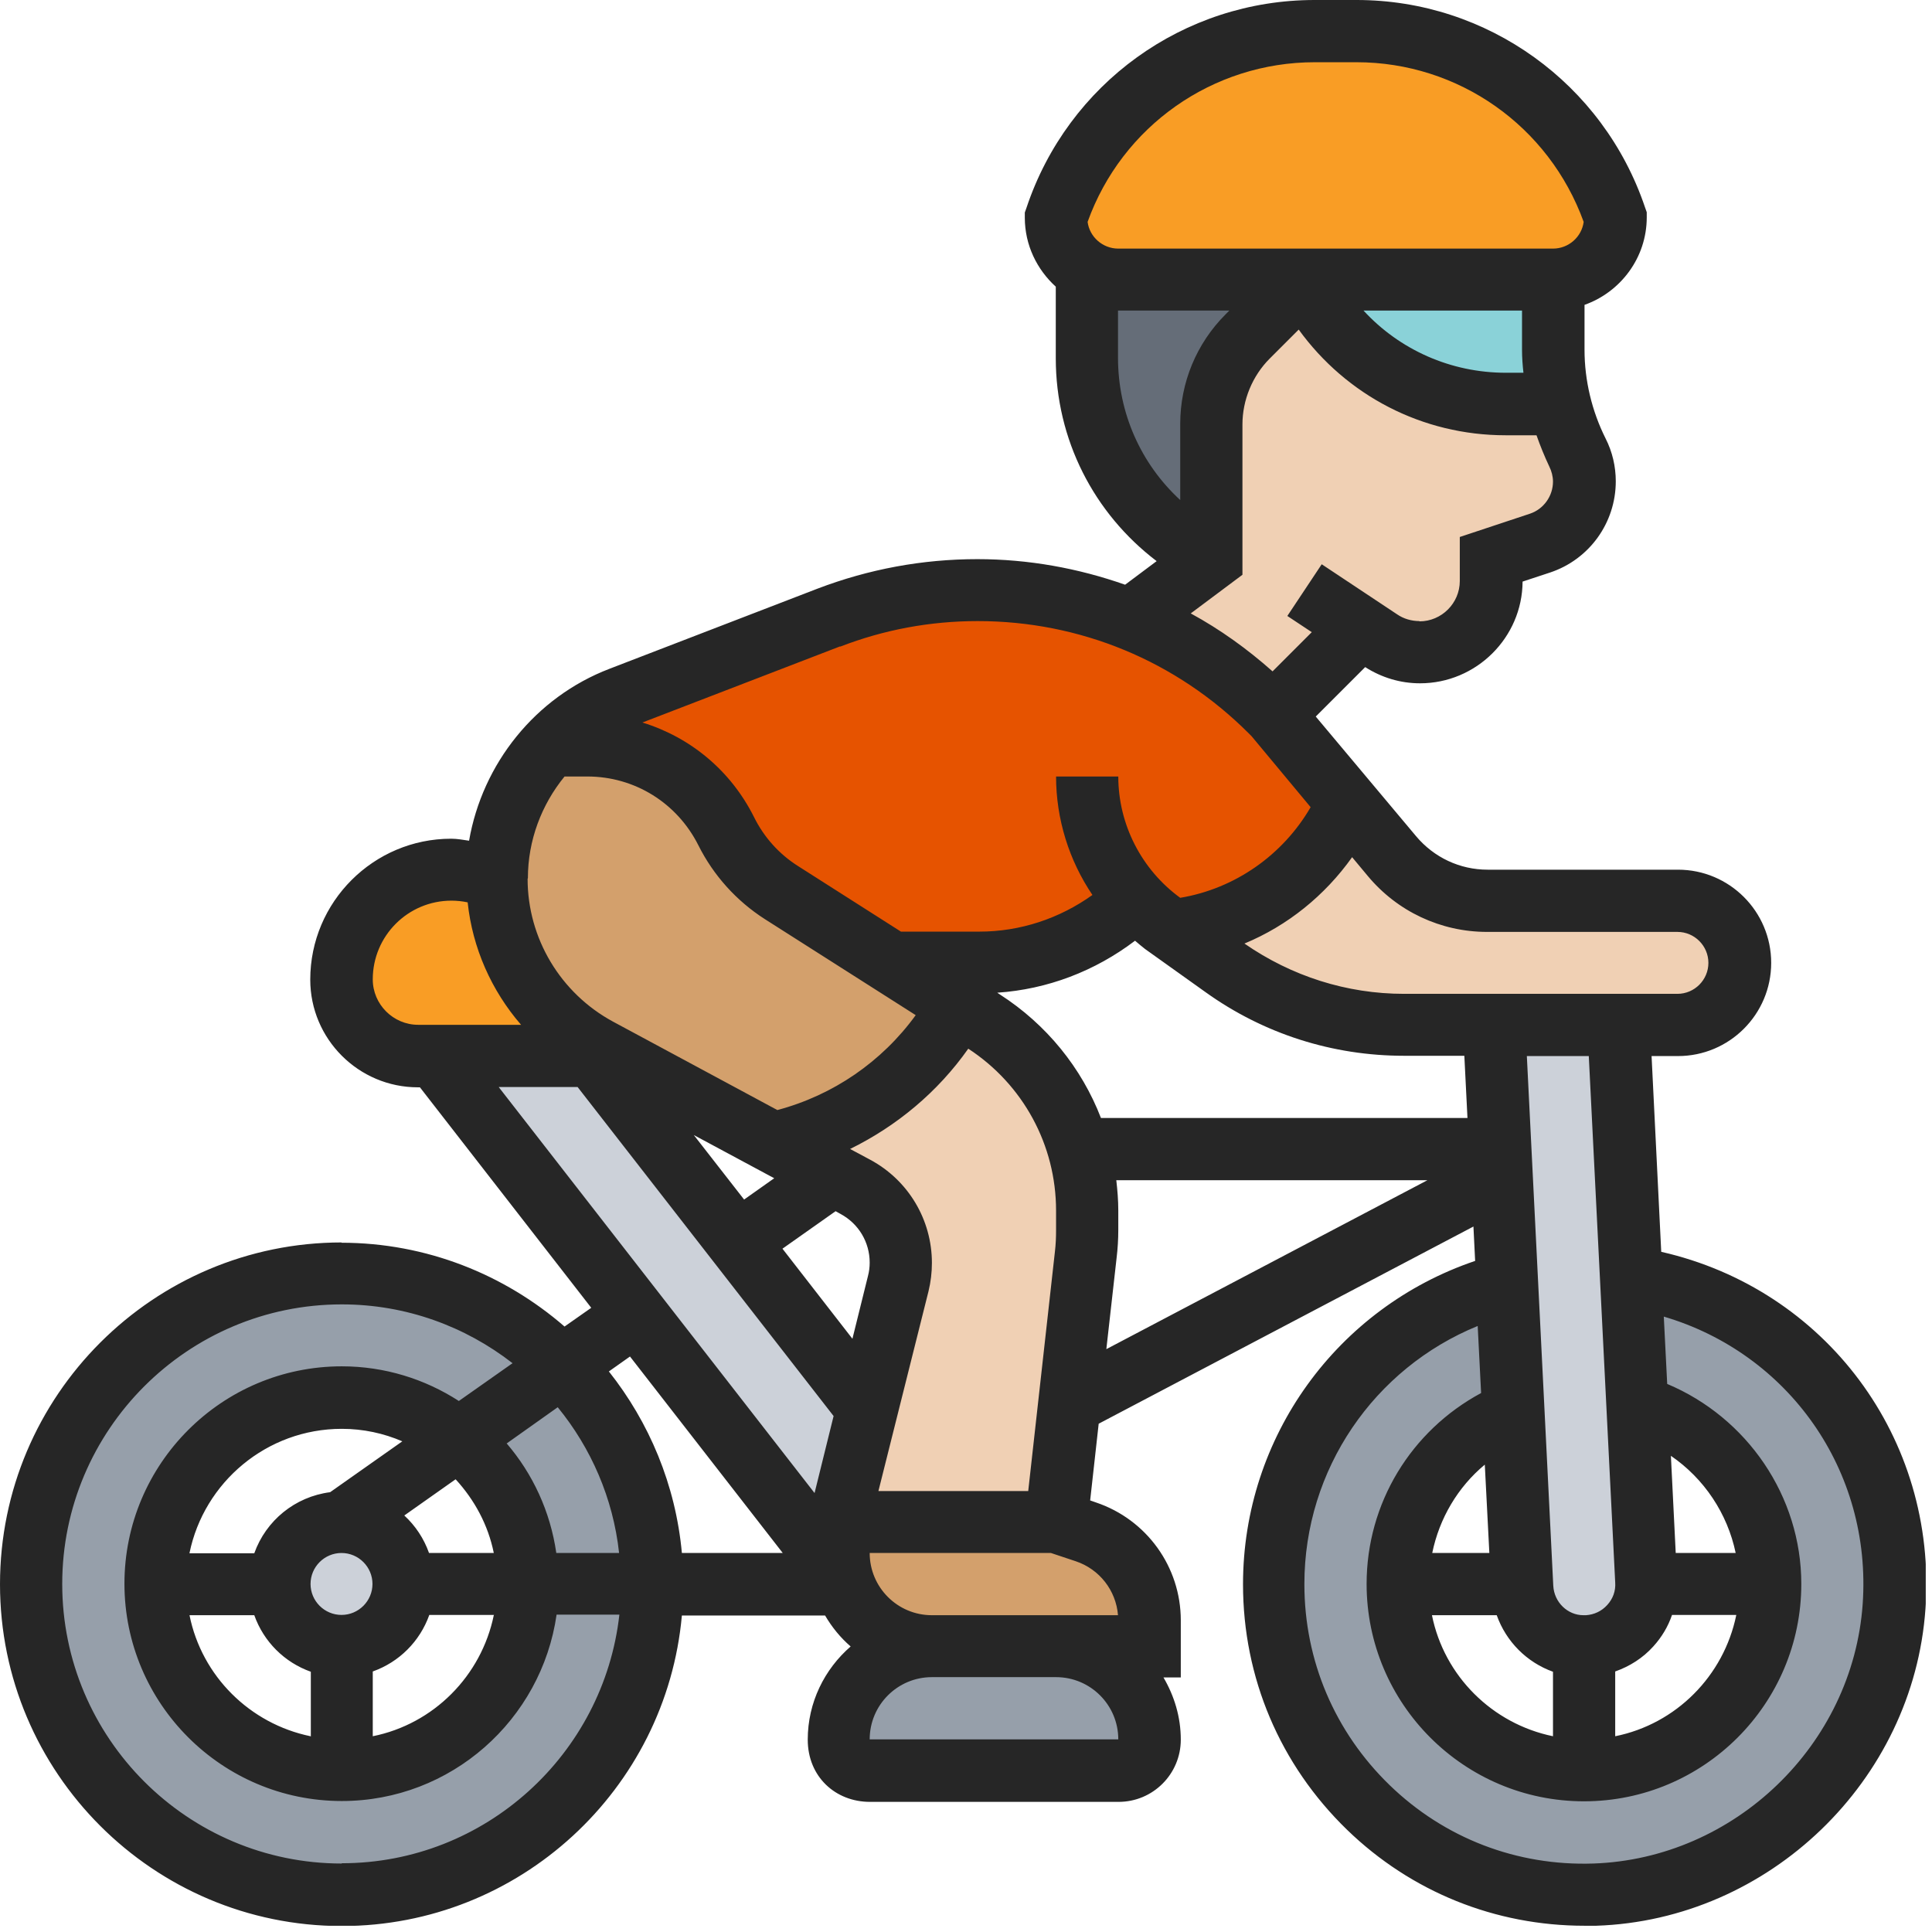 <svg width="68" height="68" viewBox="0 0 68 68" fill="none" xmlns="http://www.w3.org/2000/svg">
<g clip-path="url(#clip0_19_134)">
<path d="M21.55 37.16L20.87 37.17H15.33H14.72C13.98 37.17 13.3 36.86 12.82 36.38C12.34 35.9 12.03 35.22 12.03 34.48C12.03 33.41 12.47 32.45 13.17 31.75C13.87 31.05 14.83 30.61 15.9 30.61C16.46 30.61 16.99 30.73 17.5 30.96C17.51 33.44 18.89 35.74 21.09 36.91L21.56 37.16H21.55Z" fill="#F99D25"/>
<path d="M12.03 57.94C13.24 57.94 14.22 56.959 14.22 55.75C14.22 54.54 13.24 53.56 12.03 53.56C10.821 53.56 9.84 54.54 9.84 55.75C9.84 56.959 10.821 57.94 12.03 57.94Z" fill="#CCD1D9"/>
<path d="M20.87 37.17L25.96 43.73L30.51 49.58L29.52 53.57V54.66C29.52 54.98 29.56 55.29 29.65 55.58L15.33 37.17H20.87Z" fill="#CCD1D9"/>
<path d="M57.94 55.64V55.75C57.94 56.29 57.74 56.82 57.37 57.21C56.98 57.65 56.44 57.9 55.87 57.93H55.75C54.58 57.93 53.63 57.02 53.56 55.85V55.74L53.25 49.67L53.02 45.16L52.83 41.39L52.79 40.44L52.57 36.07H56.94L57.39 44.96L57.62 49.46L57.93 55.64H57.94Z" fill="#CCD1D9"/>
<path d="M22.96 55.75C22.96 61.78 18.06 66.68 12.03 66.68C6 66.68 1.1 61.78 1.1 55.75C1.1 49.72 6 44.82 12.03 44.82C18.06 44.82 22.96 49.72 22.96 55.75ZM18.58 55.75C18.58 52.13 15.64 49.19 12.02 49.19C8.4 49.19 5.46 52.13 5.46 55.75C5.46 59.37 8.4 62.31 12.02 62.31C15.64 62.31 18.58 59.37 18.58 55.75Z" fill="#969FAA"/>
<path d="M53.26 49.69C50.88 50.67 49.19 53.01 49.19 55.76C49.19 59.38 52.13 62.32 55.75 62.32C59.37 62.32 62.31 59.38 62.31 55.76C62.31 52.79 60.33 50.29 57.63 49.47L57.4 44.97C62.9 45.8 67.06 50.72 66.65 56.55C66.27 62.05 61.63 66.51 56.11 66.68C49.91 66.89 44.82 61.91 44.82 55.76C44.82 50.67 48.32 46.39 53.03 45.18L53.26 49.69Z" fill="#969FAA"/>
<path d="M37.17 57.94C38.08 57.94 38.9 58.31 39.49 58.9C40.08 59.49 40.45 60.31 40.45 61.22C40.45 61.82 39.96 62.31 39.36 62.31H30.61C30.01 62.31 29.52 61.82 29.52 61.22C29.52 59.41 30.98 57.94 32.8 57.94H37.17Z" fill="#969FAA"/>
<path d="M37.17 53.57L38.21 53.92C39.54 54.36 40.45 55.61 40.45 57.02V57.94H37.17H32.8C31.3 57.94 30.05 56.95 29.65 55.58C29.56 55.3 29.52 54.98 29.52 54.66V53.57H37.17Z" fill="#D3A06C"/>
<path d="M17.49 30.92C17.49 29.51 17.93 28.18 18.69 27.06C18.89 26.78 19.11 26.5 19.35 26.24H20.67C21.71 26.24 22.69 26.54 23.55 27.06C24.39 27.57 25.1 28.34 25.56 29.26C26.01 30.15 26.68 30.9 27.52 31.42L31.39 33.89H31.4L33.75 35.39C32.39 37.83 30.04 39.62 27.25 40.23H27.24L21.56 37.16L21.09 36.91C18.89 35.74 17.52 33.44 17.5 30.96V30.92H17.49Z" fill="#D3A06C"/>
<path d="M39.92 31.7C38.48 33.08 36.53 33.89 34.46 33.89H31.39H31.38L27.51 31.42C26.67 30.9 26 30.14 25.55 29.26C25.09 28.34 24.38 27.58 23.54 27.06C22.69 26.54 21.7 26.24 20.66 26.24H19.34C20.03 25.52 20.87 24.93 21.84 24.56L29.16 21.75C30.83 21.11 32.6 20.78 34.4 20.78C36.2 20.78 38.09 21.14 39.79 21.82C39.86 21.84 39.91 21.87 39.98 21.9C41.73 22.62 43.35 23.69 44.71 25.06L44.81 25.16L47.42 28.3C46.33 30.73 44.02 32.48 41.25 32.77H41.24L40.91 32.53C40.56 32.28 40.23 31.99 39.95 31.68L39.91 31.72L39.92 31.7Z" fill="#E65300"/>
<path d="M40.66 2.91C42.26 1.75 44.21 1.1 46.27 1.1H47.76C51.88 1.1 55.55 3.75 56.86 7.66C56.86 8.26 56.62 8.81 56.22 9.2C55.83 9.6 55.28 9.84 54.68 9.84H45.93H39.37C38.98 9.84 38.59 9.73 38.28 9.54C37.62 9.16 37.19 8.46 37.19 7.65C37.85 5.69 39.08 4.05 40.68 2.91H40.66Z" fill="#F99D25"/>
<path d="M39.35 9.84H45.91L43.91 11.84C43.09 12.66 42.63 13.77 42.63 14.93V19.67C39.95 18.33 38.26 15.59 38.26 12.6V9.54C38.58 9.73 38.96 9.84 39.35 9.84Z" fill="#656D78"/>
<path d="M54.66 12.31C54.66 12.95 54.74 13.59 54.89 14.21H52.99C49.99 14.21 47.26 12.52 45.92 9.84H54.67V12.31H54.66Z" fill="#8AD2D8"/>
<path d="M27.24 40.23C30.04 39.62 32.39 37.82 33.74 35.39L34.59 35.94C36.25 37 37.43 38.62 37.95 40.45C38.15 41.14 38.26 41.87 38.26 42.6V43.29C38.26 43.59 38.25 43.87 38.22 44.16L37.63 49.41L37.17 53.56H29.52L30.51 49.57L31.61 45.18C31.66 44.94 31.7 44.7 31.7 44.45C31.7 43.33 31.09 42.31 30.1 41.77L29.32 41.35L27.23 40.22L27.24 40.23Z" fill="#F0D0B4"/>
<path d="M41.27 32.75C44.04 32.45 46.34 30.71 47.44 28.28L48.98 30.13C49.81 31.12 51.05 31.7 52.34 31.7H59.04C60.24 31.7 61.23 32.68 61.23 33.89C61.23 34.49 60.99 35.04 60.59 35.43C60.2 35.83 59.65 36.07 59.05 36.07H56.97H52.6H49.43C47.16 36.07 44.94 35.36 43.08 34.04L41.29 32.75H41.27Z" fill="#F0D0B4"/>
<path d="M44.82 25.14L44.72 25.04C43.35 23.67 41.74 22.6 39.99 21.88C39.92 21.86 39.87 21.83 39.8 21.8L42.63 19.67V14.93C42.63 13.77 43.09 12.66 43.91 11.84L45.91 9.84C47.25 12.52 49.99 14.21 52.98 14.21H54.88C55.02 14.8 55.23 15.37 55.5 15.92C55.65 16.24 55.74 16.59 55.74 16.94C55.74 17.92 55.11 18.8 54.18 19.12L52.46 19.69V20.46C52.46 21.16 52.18 21.78 51.73 22.24C51.27 22.69 50.65 22.97 49.95 22.97C49.45 22.97 48.97 22.83 48.55 22.54L47.87 22.09L44.81 25.15L44.82 25.14Z" fill="#F0D0B4"/>
<path d="M12.03 43.73C5.4 43.73 0 49.12 0 55.76C0 62.39 5.39 67.79 12.03 67.79C18.29 67.79 23.45 62.98 24 56.86H29.04C29.28 57.27 29.58 57.64 29.94 57.95C29.02 58.75 28.43 59.92 28.43 61.23C28.43 62.54 29.41 63.42 30.62 63.42H39.37C40.58 63.42 41.56 62.44 41.56 61.23C41.56 60.43 41.33 59.69 40.95 59.04H41.56V57.03C41.56 55.15 40.36 53.48 38.57 52.88L38.37 52.81L38.67 50.11L51.86 43.17L51.92 44.38C47.07 46.02 43.75 50.57 43.75 55.76C43.75 59.05 45.05 62.11 47.41 64.4C49.67 66.59 52.63 67.78 55.77 67.78C55.9 67.78 56.04 67.78 56.18 67.78C62.26 67.58 67.35 62.68 67.77 56.62C68.19 50.61 64.24 45.37 58.47 44.06L58.13 37.17H59.06C60.87 37.17 62.34 35.7 62.34 33.89C62.34 32.08 60.87 30.61 59.06 30.61H52.36C51.38 30.61 50.47 30.18 49.84 29.43L46.31 25.22L48.05 23.48C48.63 23.85 49.29 24.05 49.98 24.05C51.96 24.05 53.58 22.44 53.59 20.47L54.56 20.15C55.94 19.69 56.87 18.4 56.87 16.94C56.87 16.42 56.75 15.9 56.51 15.43C56.03 14.47 55.77 13.39 55.77 12.31V10.73C57.04 10.28 57.96 9.07 57.96 7.65V7.47L57.9 7.3C56.43 2.94 52.35 0 47.75 0H46.27C41.66 0 37.59 2.94 36.13 7.31L36.07 7.48V7.66C36.07 8.63 36.5 9.49 37.16 10.09V12.61C37.16 15.47 38.5 18.07 40.71 19.75L39.6 20.58C37.95 20 36.2 19.68 34.4 19.68C32.47 19.68 30.58 20.03 28.77 20.72L21.45 23.54C18.84 24.54 16.98 26.88 16.51 29.59C16.3 29.56 16.09 29.52 15.88 29.52C13.15 29.52 10.92 31.74 10.92 34.48C10.92 36.57 12.62 38.27 14.71 38.27H14.78L20.81 46.03L19.87 46.69C17.76 44.86 15.01 43.74 12.01 43.74L12.03 43.73ZM17.38 56.85C16.94 58.99 15.26 60.68 13.12 61.11V58.83C14.05 58.5 14.78 57.77 15.11 56.84H17.39L17.38 56.85ZM10.93 55.75C10.93 55.15 11.42 54.66 12.02 54.66C12.62 54.66 13.11 55.15 13.11 55.75C13.11 56.35 12.62 56.84 12.02 56.84C11.42 56.84 10.93 56.35 10.93 55.75ZM10.93 61.11C8.79 60.67 7.1 58.99 6.67 56.85H8.95C9.28 57.78 10.01 58.51 10.94 58.84V61.12L10.93 61.11ZM6.67 54.66C7.18 52.17 9.39 50.29 12.03 50.29C12.79 50.29 13.51 50.45 14.16 50.73L11.62 52.52C10.38 52.68 9.36 53.52 8.95 54.67H6.67V54.66ZM16.04 52.07C16.7 52.79 17.18 53.67 17.38 54.66H15.1C14.92 54.15 14.62 53.7 14.23 53.34L16.03 52.07H16.04ZM17.84 50.8L19.63 49.53C20.8 50.96 21.58 52.73 21.79 54.66H19.58C19.37 53.2 18.75 51.87 17.83 50.8H17.84ZM22.17 47.74L27.55 54.66H24C23.78 52.26 22.85 50.06 21.43 48.27L22.18 47.74H22.17ZM30.92 52.47L32.68 45.45C32.76 45.12 32.8 44.79 32.8 44.45C32.8 42.93 31.97 41.54 30.63 40.82L29.92 40.44C31.57 39.63 33.01 38.43 34.08 36.91C36.01 38.17 37.17 40.3 37.17 42.61V43.3C37.17 43.55 37.16 43.8 37.13 44.05L36.19 52.48H30.92V52.47ZM58.81 51.24C59.98 52.04 60.8 53.27 61.09 54.66H58.98L58.81 51.24ZM61.11 56.85C60.67 58.99 58.99 60.68 56.85 61.11V58.83C57.36 58.65 57.82 58.36 58.19 57.95C58.49 57.62 58.71 57.25 58.85 56.84H61.11V56.85ZM54.66 61.11C52.52 60.67 50.83 58.99 50.4 56.85H52.68C53.01 57.78 53.74 58.51 54.66 58.84V61.11ZM50.41 54.66C50.66 53.44 51.31 52.34 52.26 51.55L52.42 54.66H50.42H50.41ZM51.65 39.35H38.75C38.07 37.59 36.84 36.06 35.19 35L35.1 34.94C36.87 34.82 38.54 34.18 39.95 33.11C40.07 33.21 40.18 33.31 40.3 33.4L42.43 34.92C44.48 36.39 46.9 37.16 49.42 37.16H51.54L51.65 39.35ZM30.01 47.13L27.54 43.95L29.41 42.63L29.59 42.73C30.22 43.07 30.61 43.72 30.61 44.44C30.61 44.6 30.59 44.76 30.55 44.91L30 47.13H30.01ZM24.42 39.95L27.25 41.47L26.19 42.22L24.42 39.95ZM17.56 38.26H20.33L29.34 49.84L28.67 52.55L17.56 38.27V38.26ZM13.12 34.47C13.12 32.94 14.36 31.7 15.89 31.7C16.08 31.7 16.27 31.72 16.46 31.76C16.63 33.37 17.3 34.87 18.34 36.07H14.72C13.84 36.07 13.12 35.35 13.12 34.47ZM18.58 30.91C18.58 29.58 19.06 28.32 19.87 27.33H20.67C22.34 27.33 23.83 28.26 24.58 29.75C25.11 30.81 25.92 31.71 26.92 32.35L32.23 35.73C31.04 37.37 29.32 38.55 27.36 39.07L21.58 35.96C19.73 34.96 18.57 33.03 18.57 30.93L18.58 30.91ZM29.57 22.76C31.12 22.16 32.75 21.86 34.41 21.86C38.01 21.86 41.4 23.26 43.95 25.81L44.05 25.91L46.13 28.41C45.15 30.1 43.46 31.28 41.54 31.6C40.18 30.61 39.36 29.02 39.36 27.33H37.17C37.17 28.83 37.63 30.29 38.45 31.5C37.29 32.33 35.91 32.79 34.47 32.79H31.71L28.1 30.49C27.43 30.07 26.89 29.47 26.54 28.76C25.72 27.12 24.3 25.95 22.61 25.43L29.57 22.75V22.76ZM39.35 10.93H43.27L43.14 11.06C42.11 12.09 41.54 13.47 41.54 14.92V17.6C40.16 16.33 39.35 14.54 39.35 12.59V10.92V10.93ZM53.57 12.31C53.57 12.58 53.59 12.85 53.62 13.12H53C51.06 13.12 49.26 12.31 47.99 10.93H53.57V12.3V12.31ZM47.74 2.19C51.34 2.19 54.52 4.44 55.74 7.81C55.67 8.34 55.21 8.75 54.66 8.75H39.36C38.81 8.75 38.35 8.34 38.28 7.81C39.49 4.44 42.68 2.19 46.28 2.19H47.76H47.74ZM49.96 21.86C49.68 21.86 49.4 21.78 49.17 21.62L46.52 19.86L45.31 21.68L46.17 22.25L44.79 23.63C43.9 22.84 42.94 22.15 41.91 21.59L43.73 20.23V14.94C43.73 14.08 44.08 13.23 44.69 12.62L45.71 11.6C47.39 13.92 50.06 15.32 52.99 15.32H54.08C54.21 15.69 54.36 16.06 54.53 16.42C54.61 16.58 54.66 16.77 54.66 16.95C54.66 17.46 54.33 17.92 53.85 18.08L51.38 18.9V20.45C51.38 21.23 50.74 21.87 49.96 21.87V21.86ZM59.03 34.98H49.42C47.4 34.98 45.46 34.36 43.8 33.21C45.32 32.58 46.63 31.52 47.59 30.17L48.14 30.83C49.18 32.08 50.71 32.8 52.34 32.8H59.04C59.64 32.8 60.13 33.29 60.13 33.89C60.13 34.49 59.64 34.98 59.04 34.98H59.03ZM55.92 37.17L56.85 55.7C56.87 56 56.77 56.27 56.57 56.49C56.37 56.71 56.11 56.83 55.82 56.85H55.73C55.18 56.85 54.7 56.4 54.67 55.81L53.74 37.17H55.93H55.92ZM45.91 55.75C45.91 51.72 48.36 48.16 52.01 46.67L52.13 49.03C49.66 50.36 48.1 52.91 48.1 55.75C48.1 59.97 51.53 63.4 55.75 63.4C59.97 63.4 63.4 59.97 63.4 55.75C63.4 52.66 61.49 49.89 58.68 48.71L58.56 46.34C62.94 47.63 65.89 51.75 65.56 56.46C65.21 61.42 61.05 65.42 56.08 65.59C53.39 65.68 50.84 64.7 48.91 62.83C46.98 60.96 45.91 58.45 45.91 55.76V55.75ZM38.94 47.48L39.3 44.28C39.34 43.95 39.36 43.62 39.36 43.29V42.6C39.36 42.24 39.33 41.89 39.29 41.54H50.24L38.95 47.48H38.94ZM32.8 59.03H37.17C38.38 59.03 39.36 60.01 39.36 61.22H30.61C30.61 60.01 31.59 59.03 32.8 59.03ZM32.8 56.85C31.59 56.85 30.61 55.87 30.61 54.66H36.99L37.86 54.95C38.7 55.23 39.28 55.98 39.35 56.85H37.17H32.8ZM12.03 65.59C6.61 65.59 2.19 61.18 2.19 55.75C2.19 50.33 6.6 45.91 12.03 45.91C14.3 45.91 16.38 46.69 18.04 47.98L16.15 49.31C14.96 48.54 13.54 48.09 12.03 48.09C7.81 48.09 4.38 51.52 4.38 55.74C4.38 59.96 7.81 63.39 12.03 63.39C15.88 63.39 19.06 60.53 19.59 56.83H21.8C21.25 61.74 17.08 65.58 12.03 65.58V65.59Z" fill="#262626"/>
</g>
<defs>
<clipPath id="clip0_19_134">
<rect width="67.78" height="67.78" fill="white"/>
</clipPath>
</defs>
</svg>
